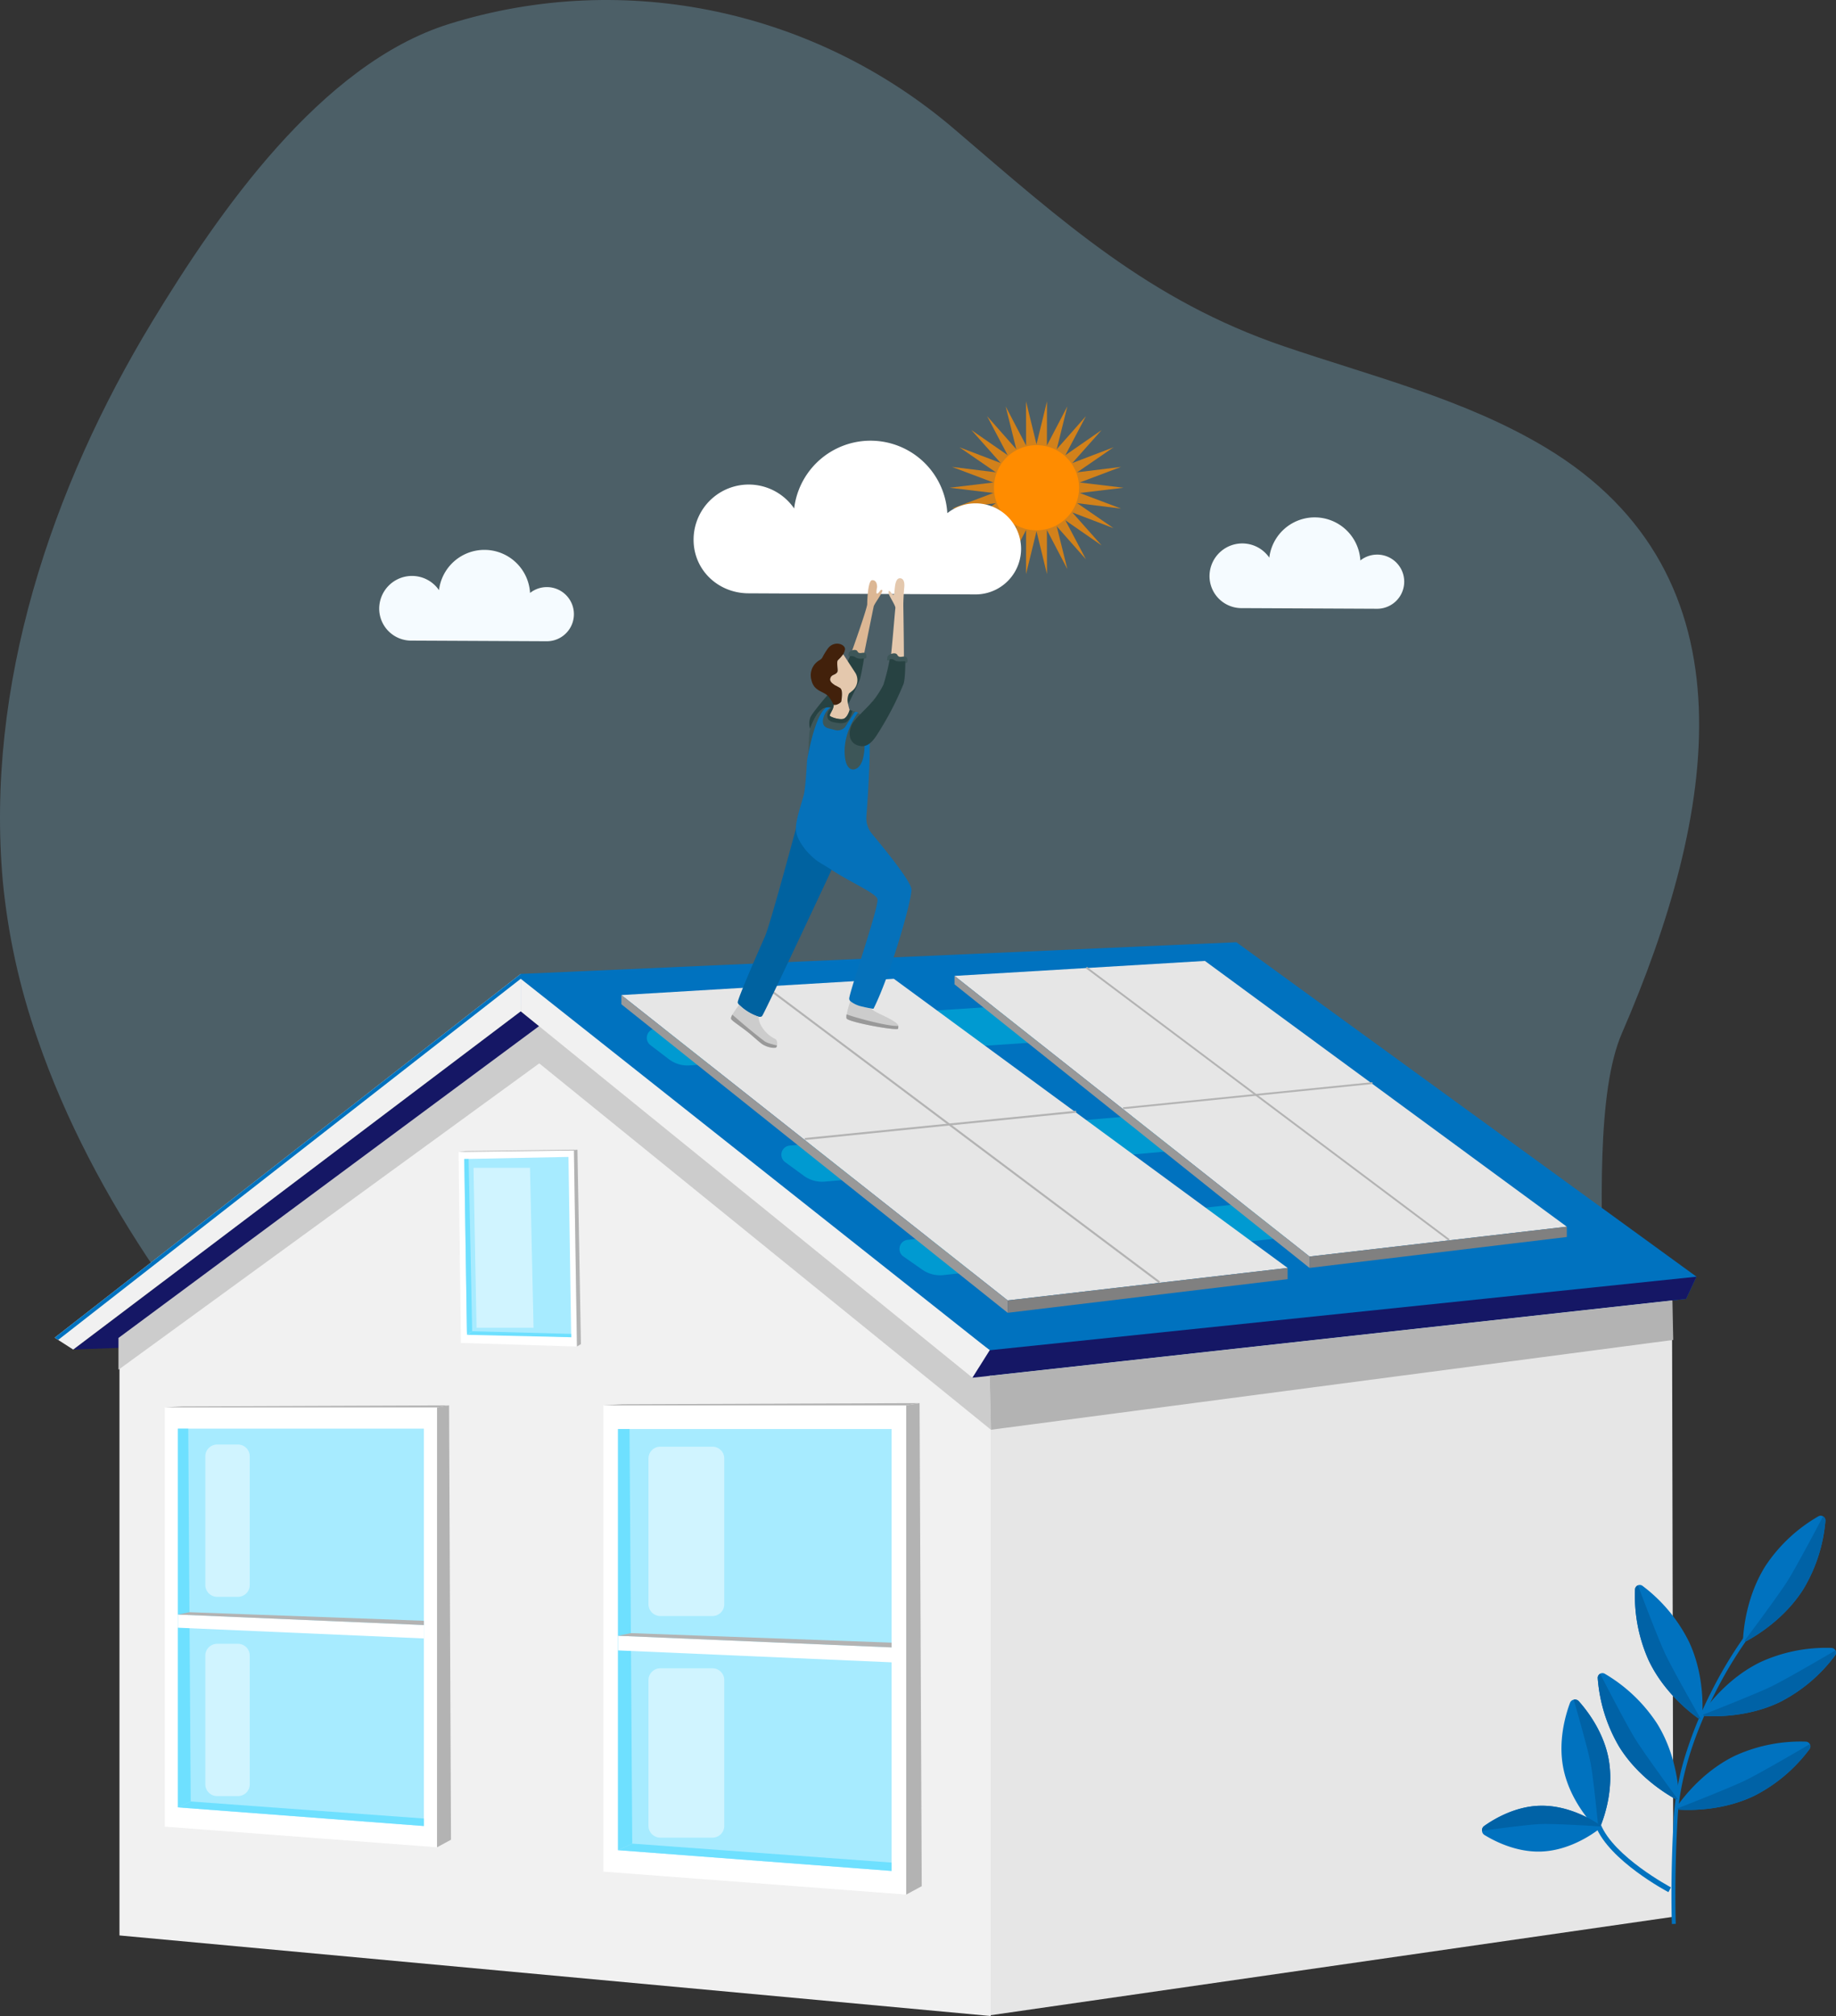 <svg xmlns="http://www.w3.org/2000/svg" xmlns:xlink="http://www.w3.org/1999/xlink" id="entreprise-bretonne" width="572" height="627.831" viewBox="0 0 572 627.831"><rect x="0" y="0" width="572" height="627.831" fill="#333333" stroke="none"/><defs><clipPath id="clip-path"><rect id="Rectangle_119" data-name="Rectangle 119" width="572" height="627.831" fill="none"></rect></clipPath><clipPath id="clip-path-3"><rect id="Rectangle_105" data-name="Rectangle 105" width="529.359" height="525.835" fill="none"></rect></clipPath><clipPath id="clip-path-4"><path id="Trac&#xE9;_1700" data-name="Trac&#xE9; 1700" d="M505.3,321.77c-15.548,35.838,4.541,143.842-10.251,168.551-39.391,65.818-128.582,22.288-205.411,10.172-34.524-5.443-65.1-8.03-99.772-6.937-35.5,1.118-64.939-13.217-90.361-37.653C63.316,421.117,28.9,373.638,11.664,323.47A208.65,208.65,0,0,1,.893,274.629C-4.627,213.556,16,151.9,47.4,100.188,67.9,66.427,99.833,19.937,139.953,7.449c55.318-17.217,114.5-3.9,157.418,32.8,33.756,28.861,60.747,53.323,102.584,67.583,27.467,9.361,56.424,16.457,81.531,31.522,66.437,39.866,53,115.154,23.816,182.416" transform="translate(0 0.001)" fill="none"></path></clipPath><linearGradient id="linear-gradient" x1="0.008" y1="1.127" x2="0.009" y2="1.127" gradientUnits="objectBoundingBox"><stop offset="0" stop-color="#dbf2fd"></stop><stop offset="0.006" stop-color="#dbf2fd"></stop><stop offset="0.629" stop-color="#a9e4fa"></stop><stop offset="0.78" stop-color="#a2e0f8"></stop><stop offset="0.981" stop-color="#91d6f5"></stop><stop offset="1" stop-color="#90d5f5"></stop></linearGradient><clipPath id="clip-path-6"><rect id="Rectangle_107" data-name="Rectangle 107" width="23.612" height="52.737" fill="none"></rect></clipPath><clipPath id="clip-path-9"><rect id="Rectangle_110" data-name="Rectangle 110" width="13.847" height="47.421" fill="none"></rect></clipPath><clipPath id="clip-path-12"><rect id="Rectangle_113" data-name="Rectangle 113" width="18.703" height="49.817" fill="none"></rect></clipPath></defs><g id="Groupe_678" data-name="Groupe 678" clip-path="url(#clip-path)"><g id="Groupe_656" data-name="Groupe 656" transform="translate(0 0)"><g id="Groupe_655" data-name="Groupe 655" clip-path="url(#clip-path)"><g id="Groupe_654" data-name="Groupe 654" transform="translate(0 0)" opacity="0.27"><g id="Groupe_653" data-name="Groupe 653"><g id="Groupe_652" data-name="Groupe 652" clip-path="url(#clip-path-3)"><g id="Groupe_651" data-name="Groupe 651" transform="translate(0 0)"><g id="Groupe_650" data-name="Groupe 650" clip-path="url(#clip-path-4)"><rect id="Rectangle_104" data-name="Rectangle 104" width="552.549" height="565.907" transform="translate(-4.627 -9.768)" fill="url(#linear-gradient)"></rect></g></g></g></g></g></g></g><path id="Trac&#xE9;_1701" data-name="Trac&#xE9; 1701" d="M1797.476,2551.543V2344.3l212.559-22.028.435,198.566Z" transform="translate(-1489.139 -1923.916)" fill="#e6e6e6"></path><path id="Trac&#xE9;_1702" data-name="Trac&#xE9; 1702" d="M945.739,1720.452v9.578L1086.466,1846.2l222.341-24.548,3.233-6.914-143.349-104.158Z" transform="translate(-783.508 -1417.151)" fill="#0072bf"></path><path id="Trac&#xE9;_1703" data-name="Trac&#xE9; 1703" d="M272.37,1836.01l7.606,6.167L147.05,1940.819l-14.106.531Z" transform="translate(-110.139 -1521.063)" fill="#151765"></path><path id="Trac&#xE9;_1704" data-name="Trac&#xE9; 1704" d="M216.994,1961.58v185.878l271.425,25.089V1965.415L348.1,1864.561Z" transform="translate(-179.771 -1544.716)" fill="#f1f1f1"></path><path id="Trac&#xE9;_1705" data-name="Trac&#xE9; 1705" d="M244.493,1779.763,105.067,1885.1l-5.772-3.7,145.2-113.286Z" transform="translate(-82.262 -1464.816)" fill="#f1f1f1"></path><path id="Trac&#xE9;_1706" data-name="Trac&#xE9; 1706" d="M245.45,1768.884,100.383,1882.1l-1.088-.7,145.2-113.286Z" transform="translate(-82.262 -1464.816)" fill="#0072bf"></path><path id="Trac&#xE9;_1707" data-name="Trac&#xE9; 1707" d="M486.606,1971.531l.393,16.8-140.726-114.1-131.092,95.408v-9.9l131.092-97.152Z" transform="translate(-178.269 -1543.073)" fill="#ccc"></path><path id="Trac&#xE9;_1708" data-name="Trac&#xE9; 1708" d="M945.739,1776.947l146.106,115.677-5.379,8.56L945.739,1787.079Z" transform="translate(-783.508 -1472.132)" fill="#f1f1f1"></path><path id="Trac&#xE9;_1709" data-name="Trac&#xE9; 1709" d="M1771.5,2340.684l220.195-22.9-3.232,6.914-4.266.471-212.7,23.484-5.379.594Z" transform="translate(-1463.159 -1920.192)" fill="#151765"></path><path id="Trac&#xE9;_1710" data-name="Trac&#xE9; 1710" d="M2010.428,2373.143l-212.561,27.972-.393-16.8,212.7-23.484Z" transform="translate(-1489.137 -1955.859)" fill="#b3b3b3"></path><path id="Trac&#xE9;_1711" data-name="Trac&#xE9; 1711" d="M1190.191,2703.739l-94.346-7.154v-145.2h94.346Z" transform="translate(-907.865 -2113.723)" fill="#fff"></path><path id="Trac&#xE9;_1712" data-name="Trac&#xE9; 1712" d="M1645.844,2547.989l4.165-.7.672,150.432-4.837,2.625Z" transform="translate(-1363.517 -2110.327)" fill="#b3b3b3"></path><path id="Trac&#xE9;_1713" data-name="Trac&#xE9; 1713" d="M1095.845,2547.989l5.959-.352,92.552-.352-4.165.7Z" transform="translate(-907.865 -2110.327)" fill="#b3b3b3"></path><path id="Trac&#xE9;_1714" data-name="Trac&#xE9; 1714" d="M1207.659,2731.948l-85.223-6.462v-131.16h85.223Z" transform="translate(-929.895 -2149.298)" fill="#a7ebff"></path><path id="Trac&#xE9;_1715" data-name="Trac&#xE9; 1715" d="M1122.436,2725.485l4.43-2.042-.844-129.118h-3.586Z" transform="translate(-929.894 -2149.298)" fill="#6ee0ff"></path><path id="Trac&#xE9;_1716" data-name="Trac&#xE9; 1716" d="M1122.436,3349.07l85.223,6.463v-2.6l-80.793-5.906Z" transform="translate(-929.894 -2772.883)" fill="#6ee0ff"></path><path id="Trac&#xE9;_1717" data-name="Trac&#xE9; 1717" d="M1207.659,2977.922l-85.223-3.713v-4.558l85.223,3.63Z" transform="translate(-929.895 -2460.24)" fill="#fff"></path><path id="Trac&#xE9;_1718" data-name="Trac&#xE9; 1718" d="M1122.436,2965.7l4-.818,81.222,2.971v1.477Z" transform="translate(-929.894 -2456.291)" fill="#b3b3b3"></path><g id="Groupe_664" data-name="Groupe 664" transform="translate(0 0)"><g id="Groupe_663" data-name="Groupe 663" clip-path="url(#clip-path)"><g id="Groupe_659" data-name="Groupe 659" transform="translate(202.033 450.53)" opacity="0.47"><g id="Groupe_658" data-name="Groupe 658"><g id="Groupe_657" data-name="Groupe 657" clip-path="url(#clip-path-6)"><path id="Trac&#xE9;_1719" data-name="Trac&#xE9; 1719" d="M1197.7,2679.136h-16.236a3.688,3.688,0,0,1-3.688-3.688v-45.361a3.688,3.688,0,0,1,3.688-3.688H1197.7a3.688,3.688,0,0,1,3.688,3.688v45.361a3.688,3.688,0,0,1-3.688,3.688" transform="translate(-1177.774 -2626.399)" fill="#fff"></path></g></g></g><g id="Groupe_662" data-name="Groupe 662" transform="translate(202.033 519.545)" opacity="0.47"><g id="Groupe_661" data-name="Groupe 661"><g id="Groupe_660" data-name="Groupe 660" clip-path="url(#clip-path-6)"><path id="Trac&#xE9;_1720" data-name="Trac&#xE9; 1720" d="M1197.7,3081.466h-16.236a3.688,3.688,0,0,1-3.688-3.688v-45.361a3.688,3.688,0,0,1,3.688-3.688H1197.7a3.688,3.688,0,0,1,3.688,3.688v45.361a3.688,3.688,0,0,1-3.688,3.688" transform="translate(-1177.774 -3028.729)" fill="#fff"></path></g></g></g></g></g><path id="Trac&#xE9;_1721" data-name="Trac&#xE9; 1721" d="M384.056,2692.065l-84.835-6.433V2555.07h84.835Z" transform="translate(-247.893 -2116.776)" fill="#fff"></path><path id="Trac&#xE9;_1722" data-name="Trac&#xE9; 1722" d="M793.773,2552.017l3.745-.632.6,135.266-4.349,2.361Z" transform="translate(-657.61 -2113.723)" fill="#b3b3b3"></path><path id="Trac&#xE9;_1723" data-name="Trac&#xE9; 1723" d="M299.221,2552.017l5.358-.316,83.221-.316-3.745.632Z" transform="translate(-247.893 -2113.723)" fill="#b3b3b3"></path><path id="Trac&#xE9;_1724" data-name="Trac&#xE9; 1724" d="M399.763,2717.43l-76.632-5.811V2593.682h76.632Z" transform="translate(-267.702 -2148.765)" fill="#a7ebff"></path><path id="Trac&#xE9;_1725" data-name="Trac&#xE9; 1725" d="M323.132,2711.619l3.983-1.836-.759-116.1h-3.225Z" transform="translate(-267.702 -2148.765)" fill="#6ee0ff"></path><path id="Trac&#xE9;_1726" data-name="Trac&#xE9; 1726" d="M323.132,3272.337l76.632,5.811v-2.336l-72.648-5.311Z" transform="translate(-267.702 -2709.483)" fill="#6ee0ff"></path><path id="Trac&#xE9;_1727" data-name="Trac&#xE9; 1727" d="M399.763,2938.607l-76.632-3.339v-4.1l76.632,3.264Z" transform="translate(-267.702 -2428.36)" fill="#fff"></path><path id="Trac&#xE9;_1728" data-name="Trac&#xE9; 1728" d="M323.132,2927.618l3.6-.735,73.034,2.671v1.328Z" transform="translate(-267.702 -2424.809)" fill="#b3b3b3"></path><g id="Groupe_672" data-name="Groupe 672" transform="translate(0 0)"><g id="Groupe_671" data-name="Groupe 671" clip-path="url(#clip-path)"><g id="Groupe_667" data-name="Groupe 667" transform="translate(63.965 449.864)" opacity="0.47"><g id="Groupe_666" data-name="Groupe 666"><g id="Groupe_665" data-name="Groupe 665" clip-path="url(#clip-path-9)"><path id="Trac&#xE9;_1729" data-name="Trac&#xE9; 1729" d="M383.05,2669.943h-6.471a3.688,3.688,0,0,1-3.688-3.688V2626.21a3.688,3.688,0,0,1,3.688-3.688h6.471a3.688,3.688,0,0,1,3.688,3.688v40.045a3.688,3.688,0,0,1-3.688,3.688" transform="translate(-372.891 -2622.522)" fill="#fff"></path></g></g></g><g id="Groupe_670" data-name="Groupe 670" transform="translate(63.965 511.922)" opacity="0.47"><g id="Groupe_669" data-name="Groupe 669"><g id="Groupe_668" data-name="Groupe 668" clip-path="url(#clip-path-9)"><path id="Trac&#xE9;_1730" data-name="Trac&#xE9; 1730" d="M383.05,3031.713h-6.471a3.688,3.688,0,0,1-3.688-3.688V2987.98a3.688,3.688,0,0,1,3.688-3.688h6.471a3.688,3.688,0,0,1,3.688,3.688v40.044a3.688,3.688,0,0,1-3.688,3.688" transform="translate(-372.891 -2984.292)" fill="#fff"></path></g></g></g></g></g><path id="Trac&#xE9;_1731" data-name="Trac&#xE9; 1731" d="M869.76,2149.6l-36.16-1.123-.71-59.5,35.936-.459Z" transform="translate(-690.017 -1730.255)" fill="#fff"></path><path id="Trac&#xE9;_1732" data-name="Trac&#xE9; 1732" d="M1042.379,2087.4l1.089-.231,1.089,60.551-1.243.759Z" transform="translate(-863.57 -1729.138)" fill="#b3b3b3"></path><path id="Trac&#xE9;_1733" data-name="Trac&#xE9; 1733" d="M832.89,2087.859l2.226-.235,34.8-.455-1.089.231Z" transform="translate(-690.017 -1729.138)" fill="#b3b3b3"></path><path id="Trac&#xE9;_1734" data-name="Trac&#xE9; 1734" d="M876.53,2156.509l-32.49-1.483L843.213,2101l32.458-.644Z" transform="translate(-698.569 -1740.062)" fill="#a7ebff"></path><path id="Trac&#xE9;_1735" data-name="Trac&#xE9; 1735" d="M844.051,2158.867l1.62-1.115-1.1-53.645h-1.357Z" transform="translate(-698.569 -1743.171)" fill="#6ee0ff"></path><path id="Trac&#xE9;_1736" data-name="Trac&#xE9; 1736" d="M848.1,2417.95l32.479.751-.016-1.041-30.843-.824Z" transform="translate(-702.616 -2002.254)" fill="#6ee0ff"></path><g id="Groupe_677" data-name="Groupe 677" transform="translate(0 0)"><g id="Groupe_676" data-name="Groupe 676" clip-path="url(#clip-path)"><g id="Groupe_675" data-name="Groupe 675" transform="translate(147.524 363.676)" opacity="0.47"><g id="Groupe_674" data-name="Groupe 674"><g id="Groupe_673" data-name="Groupe 673" clip-path="url(#clip-path-12)"><path id="Trac&#xE9;_1737" data-name="Trac&#xE9; 1737" d="M878.7,2169.9H860.941l-.94-49.816h17.591Z" transform="translate(-860.001 -2120.079)" fill="#fff"></path></g></g></g><path id="Trac&#xE9;_1738" data-name="Trac&#xE9; 1738" d="M1177.4,1811.665l178.233-11.538a9.647,9.647,0,0,1,6.382,1.887l5.522,4.108a2.858,2.858,0,0,1-1.516,5.144l-177.958,11.847a9.648,9.648,0,0,1-6.5-1.96l-5.716-4.367a2.858,2.858,0,0,1,1.55-5.123" transform="translate(-973.216 -1491.319)" fill="#009ad1"></path><path id="Trac&#xE9;_1739" data-name="Trac&#xE9; 1739" d="M1421.692,2005.506l177.946-15.335a9.646,9.646,0,0,1,6.421,1.75l5.608,3.99a2.858,2.858,0,0,1-1.406,5.176L1432.6,2016.725a9.646,9.646,0,0,1-6.538-1.821l-5.808-4.244a2.858,2.858,0,0,1,1.441-5.155" transform="translate(-1175.649 -1648.749)" fill="#009ad1"></path><path id="Trac&#xE9;_1740" data-name="Trac&#xE9; 1740" d="M1636.17,2157.973l177.573-19.18a9.649,9.649,0,0,1,6.457,1.612l5.693,3.867a2.858,2.858,0,0,1-1.294,5.2l-177.285,19.478a9.649,9.649,0,0,1-6.576-1.679l-5.9-4.117a2.858,2.858,0,0,1,1.329-5.185" transform="translate(-1353.387 -1771.86)" fill="#009ad1"></path><path id="Trac&#xE9;_1741" data-name="Trac&#xE9; 1741" d="M1128.565,1782.021l84.883-5.074,122.677,90.044-87.215,10.115Z" transform="translate(-934.972 -1472.131)" fill="#e6e6e6"></path><path id="Trac&#xE9;_1742" data-name="Trac&#xE9; 1742" d="M1248.91,1905.472v-3.862l-120.345-95.086v2.865Z" transform="translate(-934.972 -1496.635)" fill="#999"></path><path id="Trac&#xE9;_1743" data-name="Trac&#xE9; 1743" d="M1830.125,2311.983l87.215-10.115v3.5l-87.215,10.476Z" transform="translate(-1516.187 -1907.008)" fill="gray"></path><rect id="Rectangle_114" data-name="Rectangle 114" width="0.622" height="153.74" transform="translate(238.092 307.305) rotate(-53.113)" fill="#b3b3b3"></rect><rect id="Rectangle_115" data-name="Rectangle 115" width="84.976" height="0.622" transform="matrix(0.995, -0.1, 0.1, 0.995, 250.695, 354.409)" fill="#b3b3b3"></rect><path id="Trac&#xE9;_1744" data-name="Trac&#xE9; 1744" d="M1733.558,1749.192l78.015-4.663,112.752,82.759-80.159,9.3Z" transform="translate(-1436.186 -1445.274)" fill="#e6e6e6"></path><path id="Trac&#xE9;_1745" data-name="Trac&#xE9; 1745" d="M1844.166,1862.655v-3.55l-110.608-87.393v2.634Z" transform="translate(-1436.185 -1467.795)" fill="#999"></path><path id="Trac&#xE9;_1746" data-name="Trac&#xE9; 1746" d="M2378.358,2236.277l80.159-9.3v3.218l-80.159,9.628Z" transform="translate(-1970.377 -1844.966)" fill="gray"></path><rect id="Rectangle_116" data-name="Rectangle 116" width="0.572" height="141.301" transform="translate(338.272 301.543) rotate(-53.113)" fill="#b3b3b3"></rect><rect id="Rectangle_117" data-name="Rectangle 117" width="78.1" height="0.572" transform="translate(349.856 344.841) rotate(-5.754)" fill="#b3b3b3"></rect><path id="Trac&#xE9;_1747" data-name="Trac&#xE9; 1747" d="M3035.818,3062.558c-.005-.136-.542-13.849.573-33.2a84.487,84.487,0,0,1,4.1-20.829,125.739,125.739,0,0,1,7.386-17.866,133.318,133.318,0,0,1,10.242-17.226l.978.719a132.176,132.176,0,0,0-10.147,17.073c-4.712,9.383-10.5,23.627-11.344,38.2-1.111,19.286-.578,32.944-.572,33.08Z" transform="translate(-2514.946 -2463.378)" fill="#0072bf"></path><path id="Trac&#xE9;_1748" data-name="Trac&#xE9; 1748" d="M3184.416,2774.7c-5.767,9.072-14.465,14.331-17.59,16.014a.762.762,0,0,1-1.123-.714c.2-3.543,1.268-13.653,7.035-22.725a49.129,49.129,0,0,1,16.417-15.357,1.468,1.468,0,0,1,2.2,1.4,49.141,49.141,0,0,1-6.938,21.383" transform="translate(-2622.66 -2279.689)" fill="#0072bf"></path><path id="Trac&#xE9;_1749" data-name="Trac&#xE9; 1749" d="M3186.406,2775.657c-5.767,9.072-14.465,14.331-17.59,16.014a.755.755,0,0,1-.712.007s10.362-13.813,13.426-18.664,11.083-20.142,11.083-20.142a1.451,1.451,0,0,1,.732,1.4,49.142,49.142,0,0,1-6.938,21.384" transform="translate(-2624.651 -2280.647)" fill="#0062a6"></path><path id="Trac&#xE9;_1750" data-name="Trac&#xE9; 1750" d="M3116.243,3008.506c-9.685,4.666-19.849,4.545-23.391,4.327a.762.762,0,0,1-.578-1.2c2.037-2.906,8.279-10.931,17.964-15.6a49.128,49.128,0,0,1,22.048-4.387,1.468,1.468,0,0,1,1.132,2.348,49.147,49.147,0,0,1-17.174,14.507" transform="translate(-2561.713 -2478.449)" fill="#0072bf"></path><path id="Trac&#xE9;_1751" data-name="Trac&#xE9; 1751" d="M3116.77,3012.333c-9.685,4.666-19.849,4.545-23.391,4.327a.753.753,0,0,1-.608-.37s16.089-6.27,21.25-8.774,20.041-11.265,20.041-11.265a1.451,1.451,0,0,1-.118,1.576,49.141,49.141,0,0,1-17.174,14.507" transform="translate(-2562.24 -2482.277)" fill="#0062a6"></path><path id="Trac&#xE9;_1752" data-name="Trac&#xE9; 1752" d="M2973.634,2900.885c4.6,9.715,12.587,16.006,15.48,18.062a.762.762,0,0,0,1.2-.57c.24-3.541.426-13.7-4.177-23.419a49.135,49.135,0,0,0-14.4-17.265,1.469,1.469,0,0,0-2.355,1.116,49.14,49.14,0,0,0,4.247,22.076" transform="translate(-2459.996 -2383.807)" fill="#0072bf"></path><path id="Trac&#xE9;_1753" data-name="Trac&#xE9; 1753" d="M2973.634,2901.452c4.6,9.715,12.587,16.006,15.48,18.062a.754.754,0,0,0,.706.095s-8.579-14.986-11.02-20.178-8.514-21.355-8.514-21.355a1.45,1.45,0,0,0-.9,1.3,49.141,49.141,0,0,0,4.247,22.076" transform="translate(-2459.996 -2384.374)" fill="#0062a6"></path><path id="Trac&#xE9;_1754" data-name="Trac&#xE9; 1754" d="M3069.745,3178.647c-9.685,4.665-19.849,4.545-23.391,4.327a.762.762,0,0,1-.577-1.2c2.037-2.906,8.279-10.93,17.964-15.6a49.132,49.132,0,0,1,22.048-4.387,1.468,1.468,0,0,1,1.131,2.348,49.15,49.15,0,0,1-17.174,14.507" transform="translate(-2523.191 -2619.404)" fill="#0072bf"></path><path id="Trac&#xE9;_1755" data-name="Trac&#xE9; 1755" d="M3070.271,3182.475c-9.685,4.665-19.849,4.545-23.391,4.327a.753.753,0,0,1-.608-.37s16.09-6.27,21.251-8.775,20.04-11.265,20.04-11.265a1.45,1.45,0,0,1-.117,1.576,49.145,49.145,0,0,1-17.174,14.507" transform="translate(-2523.717 -2623.232)" fill="#0062a6"></path><path id="Trac&#xE9;_1756" data-name="Trac&#xE9; 1756" d="M2921.477,3331.435l-.787,1.488c-.75-.4-18.4-9.825-22.671-20.537l1.563-.623c4.04,10.135,21.717,19.578,21.895,19.672" transform="translate(-2400.896 -2743.667)" fill="#0072bf"></path><path id="Trac&#xE9;_1757" data-name="Trac&#xE9; 1757" d="M2850.558,3103.89c1.769,9.4-1.352,18.236-2.615,21.28a.8.8,0,0,1-.547.454.826.826,0,0,1-.813-.2c-2.282-2.373-8.4-9.462-10.17-18.863-1.581-8.4.745-16.355,2.158-20.122a1.546,1.546,0,0,1,1.135-.93,1.569,1.569,0,0,1,1.53.426c2.685,2.991,7.741,9.547,9.323,17.951" transform="translate(-2349.418 -2556.189)" fill="#0072bf"></path><path id="Trac&#xE9;_1758" data-name="Trac&#xE9; 1758" d="M2869.019,3103.89c1.77,9.4-1.352,18.236-2.614,21.28a.8.8,0,0,1-.547.454s-1.469-15.313-2.43-20.327-5.26-19.784-5.26-19.784a1.57,1.57,0,0,1,1.53.426c2.685,2.991,7.741,9.547,9.322,17.951" transform="translate(-2367.88 -2556.189)" fill="#0062a6"></path><path id="Trac&#xE9;_1759" data-name="Trac&#xE9; 1759" d="M2709.463,3278.241c8.631-.285,16.1,4.131,18.648,5.836a.82.82,0,0,1,.333.605.853.853,0,0,1-.285.766c-2.424,1.869-9.574,6.769-18.2,7.054-7.714.255-14.5-3.247-17.675-5.211a1.575,1.575,0,0,1-.678-1.254,1.609,1.609,0,0,1,.585-1.432c3.031-2.168,9.562-6.11,17.277-6.365" transform="translate(-2229.882 -2715.885)" fill="#0072bf"></path><path id="Trac&#xE9;_1760" data-name="Trac&#xE9; 1760" d="M2709.463,3278.241c8.631-.285,16.1,4.131,18.648,5.836a.82.82,0,0,1,.333.605s-13.869-.919-18.474-.749-18.369,2.1-18.369,2.1a1.609,1.609,0,0,1,.585-1.432c3.031-2.168,9.562-6.11,17.277-6.365" transform="translate(-2229.882 -2715.885)" fill="#0062a6"></path><path id="Trac&#xE9;_1761" data-name="Trac&#xE9; 1761" d="M2908.521,3060.5c5.684,9.125,14.334,14.463,17.443,16.175a.761.761,0,0,0,1.129-.7c-.165-3.545-1.142-13.664-6.826-22.789a49.133,49.133,0,0,0-16.276-15.507,1.468,1.468,0,0,0-2.212,1.378,49.147,49.147,0,0,0,6.742,21.446" transform="translate(-2404.007 -2516.427)" fill="#0072bf"></path><path id="Trac&#xE9;_1762" data-name="Trac&#xE9; 1762" d="M2908.521,3061.43c5.684,9.125,14.334,14.463,17.443,16.175a.755.755,0,0,0,.712.013s-10.235-13.908-13.254-18.786-10.9-20.242-10.9-20.242a1.451,1.451,0,0,0-.745,1.395,49.147,49.147,0,0,0,6.742,21.446" transform="translate(-2404.007 -2517.353)" fill="#0062a6"></path><path id="Trac&#xE9;_1763" data-name="Trac&#xE9; 1763" d="M1751.62,742l3.266-13.351-.024,13.745,6.367-12.182-3.312,13.34,9.1-10.3-6.409,12.159,11.3-7.828-9.133,10.272,12.843-4.9-11.325,7.788,13.642-1.68-12.86,4.852,13.648,1.633-13.648,1.633,12.86,4.852-13.642-1.68,11.325,7.788-12.843-4.9,9.133,10.272-11.3-7.828,6.409,12.159-9.1-10.3,3.313,13.34-6.367-12.181.024,13.745-3.266-13.351-3.266,13.351.024-13.745-6.366,12.181,3.312-13.34-9.1,10.3,6.409-12.159-11.3,7.828,9.132-10.272-12.843,4.9,11.325-7.788-13.642,1.68,12.86-4.852-13.648-1.633,13.648-1.633-12.86-4.852,13.642,1.68-11.325-7.788,12.843,4.9-9.132-10.272,11.3,7.828-6.409-12.159,9.1,10.3-3.312-13.34,6.366,12.182-.024-13.745Z" transform="translate(-1428.7 -603.654)" fill="rgba(255,140,0,0.75)"></path><path id="Trac&#xE9;_1764" data-name="Trac&#xE9; 1764" d="M1805.222,821.448a13.255,13.255,0,1,1,13.255,13.255,13.255,13.255,0,0,1-13.255-13.255" transform="translate(-1495.556 -669.556)" fill="#ff8c00"></path><path id="Trac&#xE9;_1765" data-name="Trac&#xE9; 1765" d="M1347.535,819.6a14.115,14.115,0,0,0-8.793,3.055,23.964,23.964,0,0,0-47.717-1.457,17.175,17.175,0,0,0-31.333,9.719c0,9.485,7.689,16.7,17.173,16.7.708,0,70.669.343,70.669.343a14.182,14.182,0,1,0,0-28.364" transform="translate(-1043.607 -662.845)" fill="#fff"></path><path id="Trac&#xE9;_1766" data-name="Trac&#xE9; 1766" d="M740.922,1009.853a8.391,8.391,0,0,0-5.228,1.816,14.249,14.249,0,0,0-28.371-.866,10.212,10.212,0,0,0-18.63,5.779,9.976,9.976,0,0,0,10.211,9.932c.421,0,42.018.2,42.018.2a8.432,8.432,0,0,0,0-16.865" transform="translate(-570.555 -827.014)" fill="#f5fbff"></path><path id="Trac&#xE9;_1767" data-name="Trac&#xE9; 1767" d="M2248.921,950.853a8.393,8.393,0,0,0-5.228,1.816,14.249,14.249,0,0,0-28.371-.866,10.212,10.212,0,0,0-18.63,5.779,9.977,9.977,0,0,0,10.211,9.932c.421,0,42.018.2,42.018.2a8.432,8.432,0,0,0,0-16.865" transform="translate(-1819.874 -778.134)" fill="#f5fbff"></path><path id="Trac&#xE9;_1768" data-name="Trac&#xE9; 1768" d="M1519.816,1056.922c-.629,1.445-2.475,3.858-2.622,4.588-.254,1.266-3.646,17.859-3.853,19.2-.251,1.627-4.2,7.444-7.172,11.627l-3.372-3.485c1.977-2.789,5.687-8.227,6.842-11.313,1.6-4.278,5.555-15.684,5.553-16.793s.212-7.353,1.5-7.455c1.345-.106,1.609,1.387,1.571,2.185a8.236,8.236,0,0,0-.2,1.774c.249.63.923-.374,1.149-.672.358-.472.912-.378.6.343" transform="translate(-1245.009 -872.607)" fill="#dcb794"></path><path id="Trac&#xE9;_1769" data-name="Trac&#xE9; 1769" d="M1485.506,1197.2c-.983,2.583-5.663,11.812-5.663,11.812-1.6-.13-5.031-3.091-5.537-2.858a6.45,6.45,0,0,0-2.4,2.384,18.915,18.915,0,0,0-1.882,4.094,5.385,5.385,0,0,1,.071-3.584c.663-1.8,9.15-11.356,9.15-11.356l3.253-8,4.4.431s-.964,5.968-1.386,7.075" transform="translate(-1217.629 -985.613)" fill="#274242"></path><path id="Trac&#xE9;_1770" data-name="Trac&#xE9; 1770" d="M1553.3,1826.181c-.04.824-15.82-2.03-16.1-3.216a3.47,3.47,0,0,1,.052-1.216,30.383,30.383,0,0,1,1.16-4.108,8.674,8.674,0,0,0,3.778,1.7l.235.06.165.041c.714.174,1.395.306,1.946.4l.429.072a4.441,4.441,0,0,0,1.269,1c1.559.875,5.626,2.518,6.888,3.9a.906.906,0,0,1,.217.524,4.838,4.838,0,0,1-.041.855" transform="translate(-1273.485 -1505.845)" fill="#ccc"></path><path id="Trac&#xE9;_1771" data-name="Trac&#xE9; 1771" d="M1481.137,1173.669c-.592.7.17,3.074-.177,3.684-.61,1.073-1.932.688-2.222,2.087s2.016,2.211,3.045,2.886.445,3.536.418,4.088-1.8,1.495-2.353,1.12-.03-.335-1.5-2.33-4.672-1.565-5.5-5.369a5.385,5.385,0,0,1,2.587-6.191c1.155-.795.478-.65,2.457-3.49s5.766-1.449,5.4.315a4.216,4.216,0,0,1-.535,1.366,12.47,12.47,0,0,1-1.629,1.832" transform="translate(-1220.056 -968.081)" fill="#42210b"></path><path id="Trac&#xE9;_1772" data-name="Trac&#xE9; 1772" d="M1594.919,1080.76c-.253,2.3-4.871,12.379-7.435,16.085a14.538,14.538,0,0,0-.229-5.326,17.956,17.956,0,0,0-1.931-3.375c1.6-1.829,4.081-4.942,4.674-7.24.892-3.457,2.18-20.991,2.329-21.783s-2.078-3.846-2.142-4.835c-.036-.556.194-.679.572-.275.425.456.779,1.215,1.131.866s-.084-5.238,1.974-5.057c1.334.118,1.33,1.955,1.23,2.873s-.312,4.169-.283,5.894.329,20.176.11,22.172" transform="translate(-1313.378 -869.732)" fill="#e4c8ad"></path><path id="Trac&#xE9;_1773" data-name="Trac&#xE9; 1773" d="M1480.4,1298.989c-.474,5.276-1.474,14.251-2.135,18.1a7.029,7.029,0,0,1-.44,1.819.728.728,0,0,1-.2.153c-1.186.663-6.446,1.666-10.255,1.33a46.782,46.782,0,0,1-6.232-.951c-.91-.215-.78-7.438-.218-11.307.834-5.739.968-14.351,1.22-16.122a6.609,6.609,0,0,1,.2-.895,18.89,18.89,0,0,1,1.882-4.094,6.447,6.447,0,0,1,2.4-2.384,1.725,1.725,0,0,1,.376-.111,9.486,9.486,0,0,1,1.944-.087c.355.012.735.035,1.129.066.17.014.343.03.518.047a29.1,29.1,0,0,1,4.877.884,6.453,6.453,0,0,1,2.4,1.088c1.712,1.577,3.129,5.785,2.53,12.461" transform="translate(-1209.944 -1064.103)" fill="#3d5658"></path><path id="Trac&#xE9;_1774" data-name="Trac&#xE9; 1774" d="M1613.707,1188.783a3.544,3.544,0,0,0,2.378.369c.287,0,.625-.017.918-.015a.457.457,0,0,0,.455-.429,2.36,2.36,0,0,0-.1-1.171c-.787-1.107-2.32.469-3.035-.923-.506-.984-2.529-.284-2.971.376-.135.2-.1.337-.208.973a.332.332,0,0,0,.376.405,2.552,2.552,0,0,1,2.19.415" transform="translate(-1334.763 -982.659)" fill="#3d5658"></path><path id="Trac&#xE9;_1775" data-name="Trac&#xE9; 1775" d="M1543.163,1182.3a3.13,3.13,0,0,0,2.1.326c.254,0,.552-.015.811-.013a.4.4,0,0,0,.4-.379,2.086,2.086,0,0,0-.092-1.035c-.7-.978-2.049.414-2.681-.815-.447-.87-2.234-.251-2.624.332-.119.178-.087.3-.184.86a.293.293,0,0,0,.332.358,2.255,2.255,0,0,1,1.934.366" transform="translate(-1276.569 -977.547)" fill="#3d5658"></path><path id="Trac&#xE9;_1776" data-name="Trac&#xE9; 1776" d="M1514.093,1199.146l-1.079.856a4.8,4.8,0,0,0-.464,2.311,17.475,17.475,0,0,0,.641,2.86l0,.01s-.678,2.485-2.032,2.775-3.992-.6-4.139-1.041c-.1-.312.7-1.412,1.083-2.493a2.946,2.946,0,0,0,.188-.917c.551.375,2.326-.567,2.353-1.12s.61-3.412-.418-4.088-3.336-1.487-3.045-2.886,1.612-1.015,2.223-2.088c.346-.609-.416-2.979.177-3.683a12.5,12.5,0,0,0,1.629-1.832l3.716,5.694a4.316,4.316,0,0,1-.836,5.643" transform="translate(-1248.503 -984.053)" fill="#e4c8ad"></path><path id="Trac&#xE9;_1777" data-name="Trac&#xE9; 1777" d="M1369.24,1477.487c-8.435,18.007-21.1,44.94-21.809,45.88-.208.274-.619.326-1.146.224l-.037-.007a15.307,15.307,0,0,1-5.972-3.671l-.01-.01a1.51,1.51,0,0,1-.454-.735c-.058-1.112,6.464-16,8.467-20.5,1.694-3.806,9.783-34,11.867-41.775.54.254.114,5.213,1.024,5.427-.375,4.783.159,7.985,4.08,12.032a25.28,25.28,0,0,0,3.988,3.137" transform="translate(-1109.982 -1206.977)" fill="#0062a0"></path><path id="Trac&#xE9;_1778" data-name="Trac&#xE9; 1778" d="M1508.179,1289.059c-.948.492-2.241.367-3.9,0-1.394-.307-2-.963-1.943-2.254a3.515,3.515,0,0,1,1.385-2.3c.2.006.3.013.508.027-.378,1.08-1.187,2.18-1.083,2.493.147.439,2.785,1.332,4.139,1.041s2.032-2.775,2.032-2.775l0-.01c.288.069.568.143.835.219.019.036-.519,2.806-1.965,3.556" transform="translate(-1244.621 -1064.166)" fill="#274242"></path><path id="Trac&#xE9;_1779" data-name="Trac&#xE9; 1779" d="M1553.3,1846.019c-.04.824-15.82-2.03-16.1-3.216a3.47,3.47,0,0,1,.052-1.216c4,1.416,13.477,3.84,16.088,3.577a4.838,4.838,0,0,1-.041.855" transform="translate(-1273.485 -1525.683)" fill="#999"></path><path id="Trac&#xE9;_1780" data-name="Trac&#xE9; 1780" d="M1341.9,1836.946a1.163,1.163,0,0,1-.467.7c-.52.181-7.608-4.269-11.425-7.1-1.418-1.051-2.483-1.767-2.451-2.1a3.327,3.327,0,0,1,.438-1.117,25.5,25.5,0,0,1,2.128-3.053,15.305,15.305,0,0,0,5.972,3.671l.037.007a6.959,6.959,0,0,0,.448,2.062,10.077,10.077,0,0,0,4.674,4.84c.959.468.687,1.9.646,2.083" transform="translate(-1099.826 -1511.347)" fill="#ccc"></path><path id="Trac&#xE9;_1781" data-name="Trac&#xE9; 1781" d="M1341.659,1852.278c-.133.223-2.113.349-4.232-.909-.835-.5-3.249-2.765-4.614-3.832-3.372-2.637-5.328-3.69-5.264-4.337a3.329,3.329,0,0,1,.438-1.118c2.23,1.954,6.574,5.695,9.923,8.2,1.041.779,3.168,1.161,3.982,1.41a1.573,1.573,0,0,1-.233.586" transform="translate(-1099.821 -1526.093)" fill="#999"></path><path id="Trac&#xE9;_1782" data-name="Trac&#xE9; 1782" d="M1469.654,1377.974c-.078.156-.3.079-.7.014l-.429-.072c-.534-.094-1.221-.227-1.945-.4l-.165-.041-.235-.06a8.674,8.674,0,0,1-3.777-1.695,1.583,1.583,0,0,1-.208-.275,1.009,1.009,0,0,1-.15-.57c.105-2.21,9.3-28.58,8.8-30.949-.389-1.842-8.661-5.353-14.292-9.11-1.609-1.074-3.856-2.267-4.94-3.138-3.357-2.693-5.737-6.226-6.145-8.921-.445-2.934,2.169-9.782,2.53-11.812.559-3.143.9-10.151.9-10.151s2.22-13.787,5.9-16.484a1.874,1.874,0,0,1,.761-.092,3.131,3.131,0,0,1,.621.039,5.319,5.319,0,0,0-1.95,2.561c-.313.77-1.2,3.292,1.41,3.94l1.8.454a3.119,3.119,0,0,0,3.263-.8l2.878-4.491a.613.613,0,0,1,.52-.319,1.3,1.3,0,0,1,.81.407s-.223-.1-.464.27c-1.01,1.547-4.652,7.23-3.675,13.843.482,3.261,2.136,3.853,3.434,3.2,4.157-2.092,2.072-13.579,2.53-14.15,2.914-3.631,1.326,20.236.659,28.954a7.611,7.611,0,0,0,1.734,5.455c5.007,6,12.235,15.038,12.307,17.334.111,3.517-6.618,26.781-11.78,37.065" transform="translate(-1197.472 -1063.922)" fill="#0571ba"></path><path id="Trac&#xE9;_1783" data-name="Trac&#xE9; 1783" d="M1560.429,1197.3c-.355-.015-.712,0-1.067,0a5.461,5.461,0,0,1-1.851-.111,6.613,6.613,0,0,1-.755-.461,1.5,1.5,0,0,0-.7-.132c-.4,0-.132-.038-.488.168a63.589,63.589,0,0,1-1.928,7.813,25.939,25.939,0,0,1-3.976,5.845c-1.409,1.624-5.081,4.963-5.825,6.514-1.624,3.386-.445,6.444,2.915,6.758,2.367.222,3.921-2.115,4.7-3.224a96.853,96.853,0,0,0,8.455-16.139c.569-1.632.587-7.029.519-7.032" transform="translate(-1278.416 -991.337)" fill="#274242"></path></g></g></g></svg>